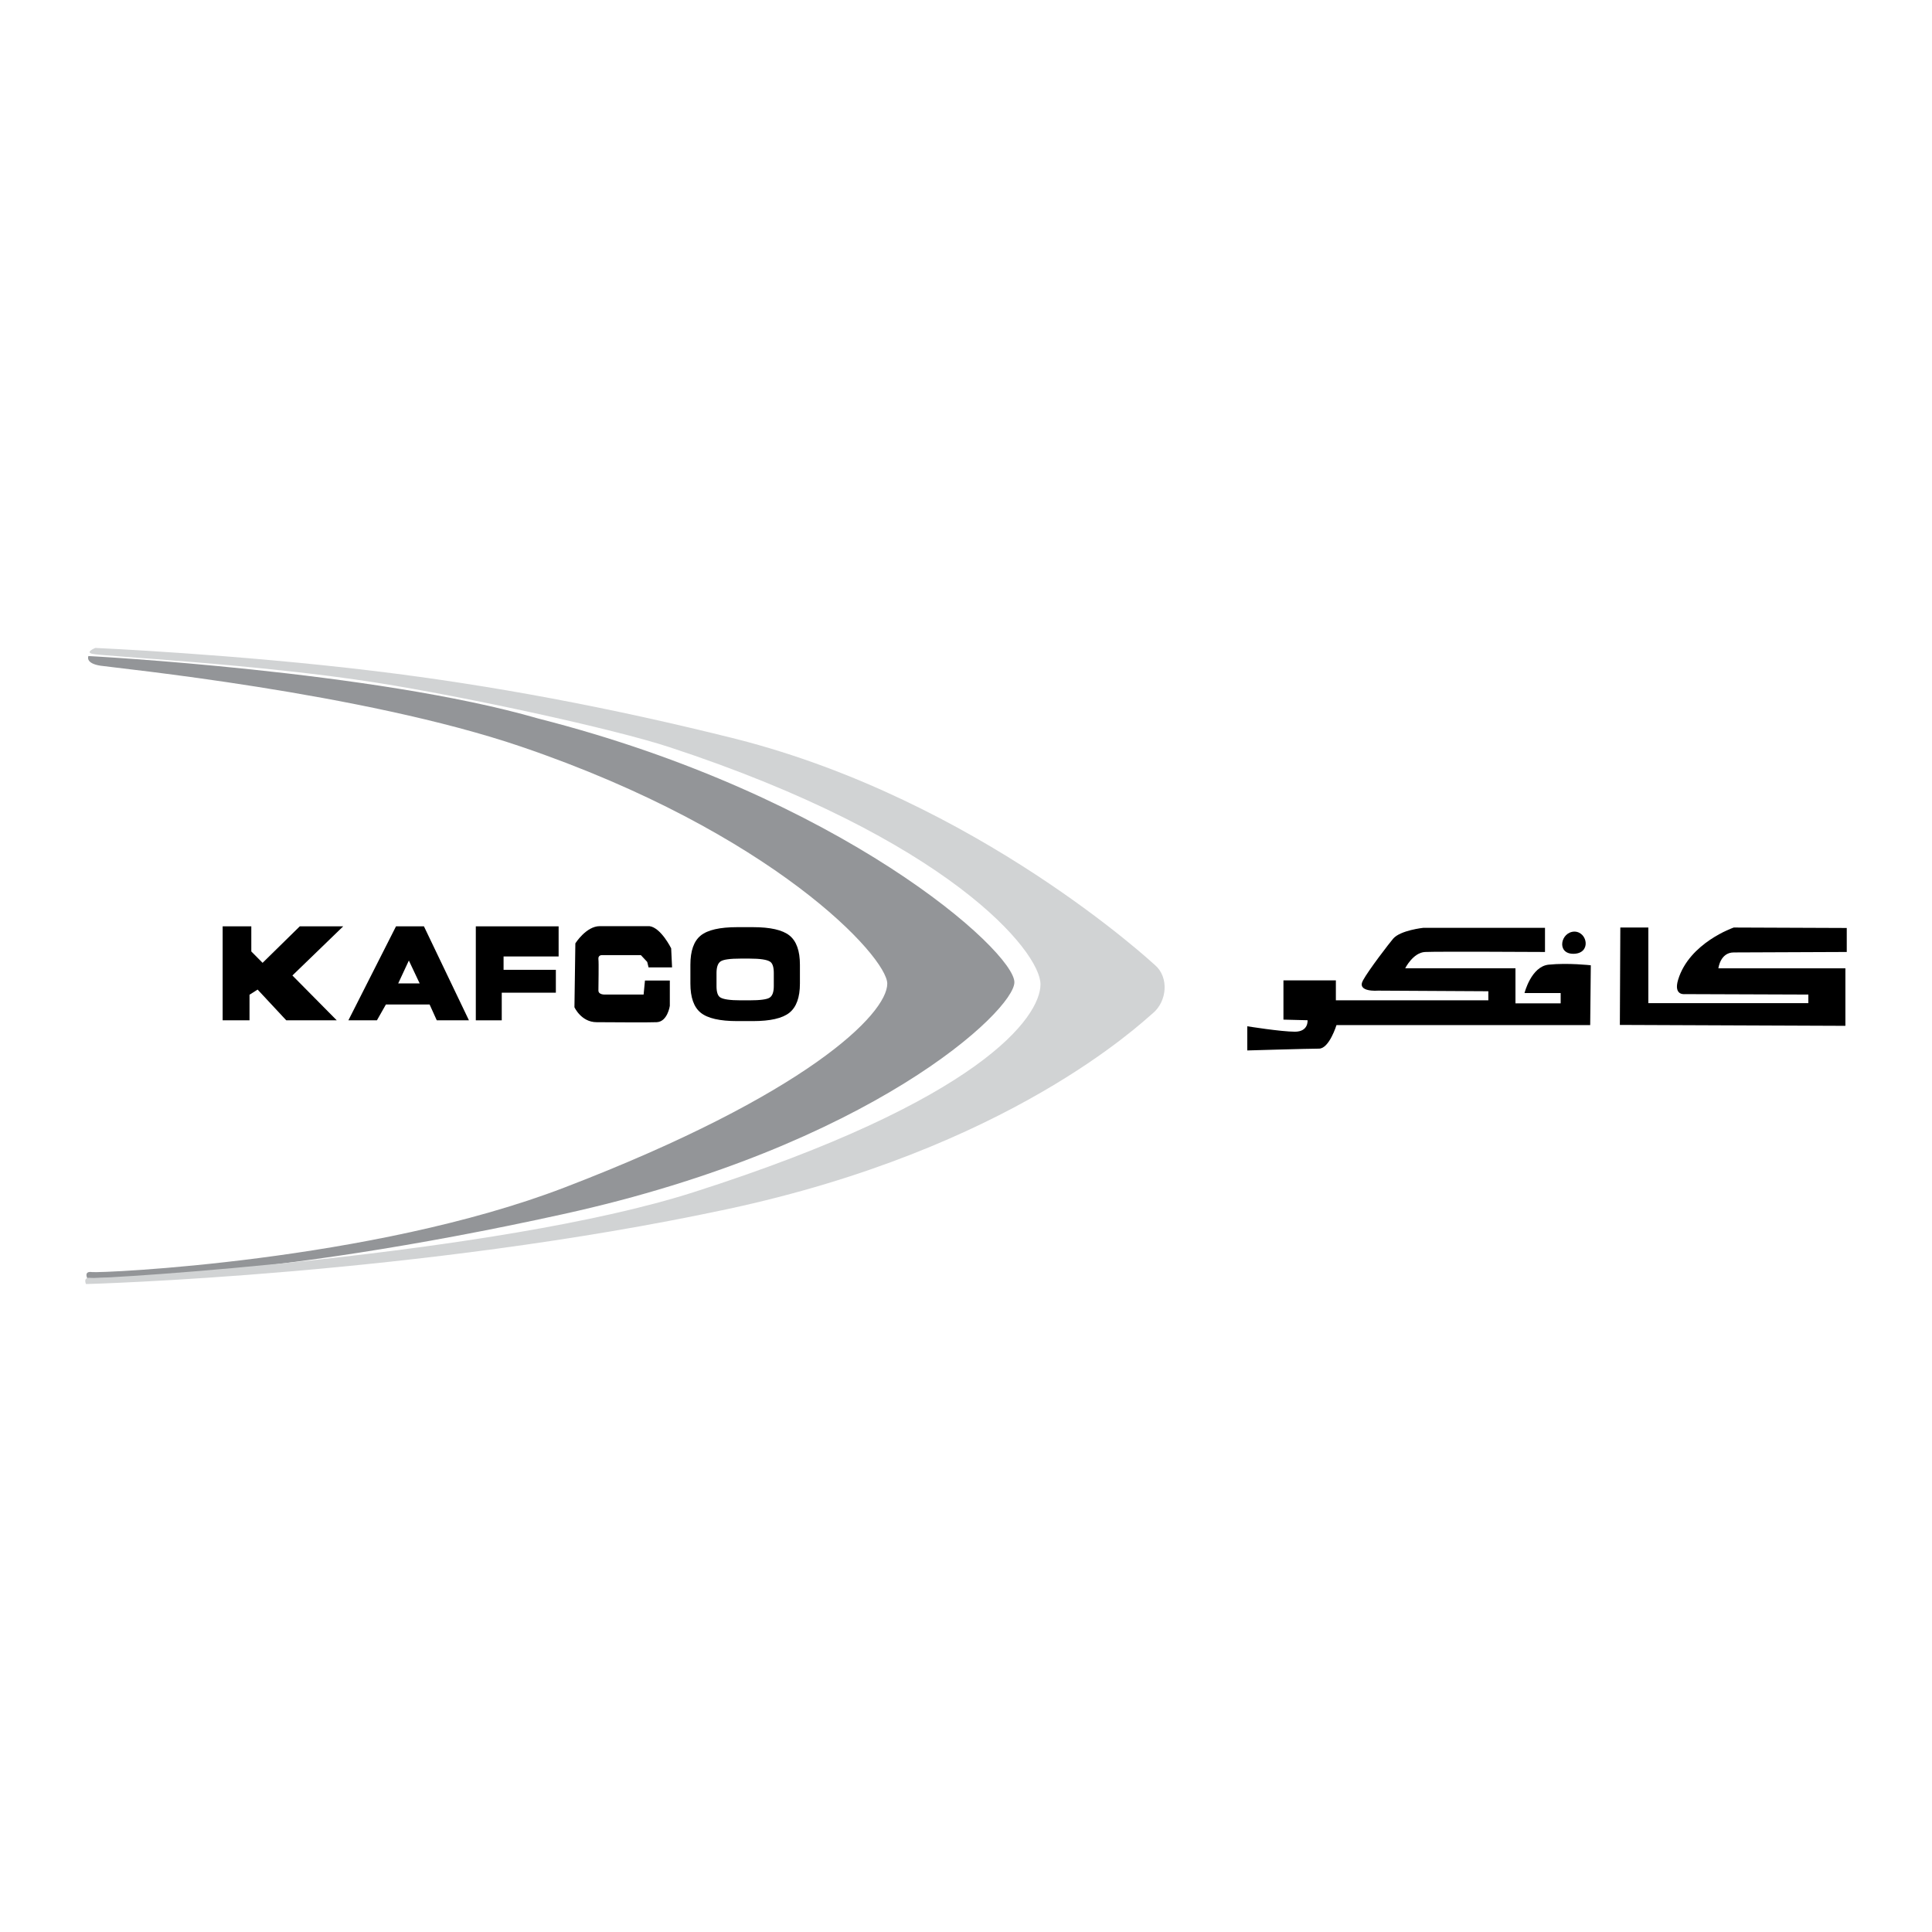 <?xml version="1.0" encoding="utf-8"?>
<!-- Generator: Adobe Illustrator 13.0.0, SVG Export Plug-In . SVG Version: 6.00 Build 14948)  -->
<!DOCTYPE svg PUBLIC "-//W3C//DTD SVG 1.0//EN" "http://www.w3.org/TR/2001/REC-SVG-20010904/DTD/svg10.dtd">
<svg version="1.0" id="Layer_1" xmlns="http://www.w3.org/2000/svg" xmlns:xlink="http://www.w3.org/1999/xlink" x="0px" y="0px"
	 width="192.756px" height="192.756px" viewBox="0 0 192.756 192.756" enable-background="new 0 0 192.756 192.756"
	 xml:space="preserve">
<g>
	<polygon fill-rule="evenodd" clip-rule="evenodd" fill="#FFFFFF" points="0,0 192.756,0 192.756,192.756 0,192.756 0,0 	"/>
	<path fill-rule="evenodd" clip-rule="evenodd" fill="#939598" d="M10.024,66.417c1.564,0.241,26.124,2.681,41.967,8.075
		c25.133,8.557,36.532,20.987,36.532,23.648c0,3.014-8.029,11.058-32.201,20.337c-19.254,7.393-46.298,8.558-47.139,8.438
		c-0.842-0.121-0.481,0.603-0.481,0.603s16.834,0.362,47.499-6.387s45.005-20.306,45.005-23.131c0-3.107-17.21-18.603-47.514-26.315
		c-16.311-4.725-44.871-6.232-44.871-6.232S8.461,66.176,10.024,66.417L10.024,66.417z"/>
	<path fill-rule="evenodd" clip-rule="evenodd" fill="#D1D3D4" d="M9.197,65.232c0.993,0.249,16.459,0.995,28.454,2.893
		c8.82,1.396,23.52,4.575,29.131,6.417c27.896,9.159,37.028,20.411,37.028,23.66c0,3.249-5.887,11.565-34.623,20.749
		c-19.7,6.295-59.283,8.678-60.125,8.557c-0.841-0.12-0.481,0.603-0.481,0.603s33.271-0.897,63.972-7.472
		c28.139-6.025,41.217-18.504,42.46-19.542c1.443-1.205,1.62-3.601,0.229-4.802C115,96.086,97.55,79.862,73.455,73.729
		c-12.511-3.135-24.394-5.361-36.075-6.779c-13.92-1.688-27.868-2.305-27.868-2.305S8.476,65.053,9.197,65.232L9.197,65.232z"/>
	<polygon fill-rule="evenodd" clip-rule="evenodd" points="33.599,101.798 28.561,101.798 25.702,98.73 24.894,99.244 
		24.894,101.798 22.214,101.798 22.214,92.421 25.073,92.421 25.073,94.928 26.198,96.063 29.909,92.421 34.242,92.421 
		29.173,97.325 33.599,101.798 	"/>
	<path fill-rule="evenodd" clip-rule="evenodd" d="M39.729,98.115l1.063-2.283l1.078,2.283H39.729L39.729,98.115z M42.296,92.421
		h-2.786l-4.752,9.377h2.847l0.897-1.581h4.359l0.716,1.581h3.209L42.296,92.421L42.296,92.421z"/>
	<polygon fill-rule="evenodd" clip-rule="evenodd" points="55.734,95.426 50.241,95.426 50.241,96.759 55.458,96.759 55.458,99.041 
		50.06,99.041 50.06,101.798 47.472,101.798 47.472,92.421 55.734,92.421 55.734,95.426 	"/>
	<path fill-rule="evenodd" clip-rule="evenodd" d="M64.707,96.516h2.345l-0.089-1.899c0,0-1.015-2.064-2.165-2.214
		c0,0-3.743,0-4.96,0c-1.354,0-2.435,1.717-2.435,1.717l-0.091,6.372c0,0,0.676,1.492,2.21,1.492s4.915,0.044,5.997,0
		c1.083-0.046,1.309-1.627,1.309-1.627v-2.531h-2.48l-0.135,1.4h-3.833c0,0-0.676,0.046-0.676-0.405c0-0.635,0.046-2.712,0-3.119
		c-0.045-0.406,0.316-0.406,0.316-0.406h3.923l0.631,0.678L64.707,96.516L64.707,96.516z"/>
	<path fill-rule="evenodd" clip-rule="evenodd" d="M124.441,102.391c0,0,3.367,0.542,4.75,0.542c1.384,0,1.264-1.144,1.264-1.144
		l-2.405-0.061v-3.917h5.23V99.8h15.212v-0.903l-11.004-0.061c0,0-2.164,0.181-1.502-1.024c0.582-1.062,2.645-3.735,3.006-4.157
		c0.721-0.844,3.006-1.085,3.006-1.085h12.146v2.409c0,0-10.762-0.06-11.965,0c-1.202,0.061-1.983,1.627-1.983,1.627h11.002v3.496
		h4.51v-1.024h-3.608c0,0,0.662-2.652,2.405-2.833c1.929-0.199,4.21,0.061,4.21,0.061l-0.061,5.965h-25.312
		c0,0-0.722,2.351-1.743,2.351c-1.022,0-7.156,0.181-7.156,0.181V102.391L124.441,102.391z"/>
	<path fill-rule="evenodd" clip-rule="evenodd" d="M130.726,100.945c0.557,0,0.766-1.039,0.179-1.131
		C130.189,99.705,129.822,100.945,130.726,100.945L130.726,100.945z"/>
	<path fill-rule="evenodd" clip-rule="evenodd" d="M156.225,97.476c-0.715-0.111-1.082,1.129-0.179,1.129
		C156.603,98.604,156.812,97.564,156.225,97.476L156.225,97.476z"/>
	<path fill-rule="evenodd" clip-rule="evenodd" d="M157.105,92.946c-1.398,0-1.85,2.214-0.136,2.214
		C158.773,95.16,158.412,92.991,157.105,92.946L157.105,92.946z"/>
	<path fill-rule="evenodd" clip-rule="evenodd" d="M161.66,92.539h2.795v7.546h15.964v-0.858l-12.312-0.044
		c0,0-1.172,0.181-0.677-1.446c1.126-3.691,5.548-5.198,5.548-5.198l11.273,0.045v2.395c0,0-10.508,0.046-11.273,0.046
		c-1.354,0-1.534,1.582-1.534,1.582h12.671v5.74l-22.501-0.091L161.66,92.539L161.66,92.539z"/>
	<path fill-rule="evenodd" clip-rule="evenodd" d="M79.808,96.252c0-1.387-0.347-2.358-1.04-2.915
		c-0.692-0.556-1.909-0.834-3.652-0.834h-1.559c-1.743,0-2.958,0.278-3.644,0.834c-0.689,0.556-1.032,1.527-1.032,2.915v1.875
		c0,1.387,0.343,2.359,1.032,2.914c0.687,0.557,1.901,0.834,3.644,0.834h1.559c1.743,0,2.959-0.28,3.652-0.842
		c0.693-0.561,1.04-1.53,1.04-2.906V96.252L79.808,96.252z M76.788,99.535c-0.274,0.179-0.948,0.268-2.019,0.268h-0.874
		c-1.054,0-1.735-0.098-2.042-0.296c-0.244-0.159-0.366-0.531-0.366-1.115v-1.312c0-0.594,0.138-0.982,0.414-1.166
		c0.276-0.184,0.94-0.275,1.994-0.275h0.874c1.07,0,1.76,0.104,2.068,0.311c0.243,0.159,0.365,0.536,0.365,1.129v1.312
		C77.202,98.976,77.063,99.356,76.788,99.535L76.788,99.535z"/>
</g>
</svg>
